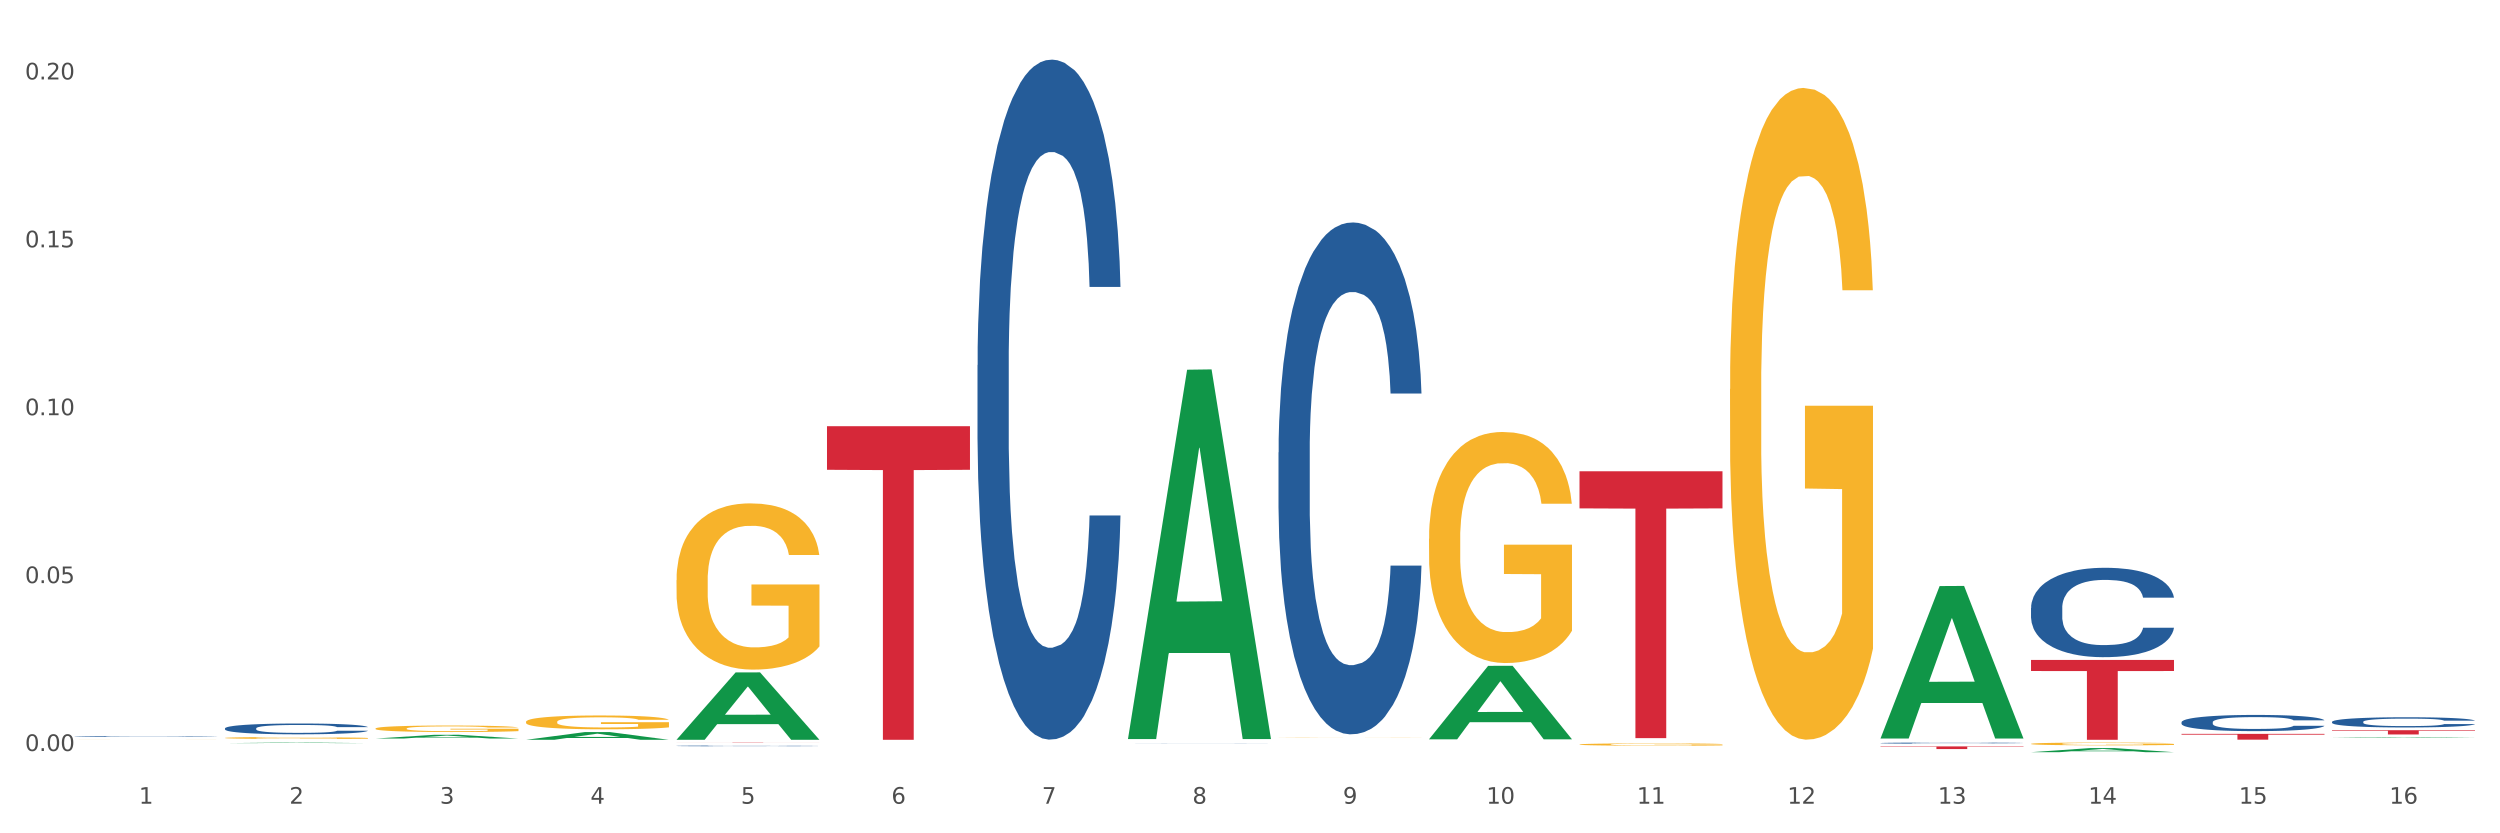 <?xml version="1.0" encoding="utf-8" standalone="no"?>
<!DOCTYPE svg PUBLIC "-//W3C//DTD SVG 1.1//EN"
  "http://www.w3.org/Graphics/SVG/1.1/DTD/svg11.dtd">
<svg xmlns:xlink="http://www.w3.org/1999/xlink" width="1080pt" height="360pt" viewBox="0 0 1080 360" xmlns="http://www.w3.org/2000/svg" version="1.1">
 <rect x="0" y="0" width="1080" height="360" fill="#333333" stroke="none"/>
 <defs>
  <style type="text/css">*{stroke-linejoin: round; stroke-linecap: butt}</style>
 </defs>
 <g id="figure_1">
  <g id="patch_1">
   <path d="M 0 360 
L 1080 360 
L 1080 0 
L 0 0 
z
" style="fill: #ffffff; stroke: #ffffff; stroke-linejoin: miter"/>
  </g>
  <g id="axes_1">
   <g id="matplotlib.axis_1">
    <g id="xtick_1">
     <g id="text_1">
      <!-- 1 -->
      <g style="fill: #4d4d4d" transform="translate(60.004 347.204) scale(0.096 -0.096)">
       <defs>
        <path id="DejaVuSans-31" d="M 794 531 
L 1825 531 
L 1825 4091 
L 703 3866 
L 703 4441 
L 1819 4666 
L 2450 4666 
L 2450 531 
L 3481 531 
L 3481 0 
L 794 0 
L 794 531 
z
" transform="scale(0.016)"/>
       </defs>
       <use xlink:href="#DejaVuSans-31"/>
      </g>
     </g>
    </g>
    <g id="xtick_2">
     <g id="text_2">
      <!-- 2 -->
      <g style="fill: #4d4d4d" transform="translate(125.021 347.204) scale(0.096 -0.096)">
       <defs>
        <path id="DejaVuSans-32" d="M 1228 531 
L 3431 531 
L 3431 0 
L 469 0 
L 469 531 
Q 828 903 1448 1529 
Q 2069 2156 2228 2338 
Q 2531 2678 2651 2914 
Q 2772 3150 2772 3378 
Q 2772 3750 2511 3984 
Q 2250 4219 1831 4219 
Q 1534 4219 1204 4116 
Q 875 4013 500 3803 
L 500 4441 
Q 881 4594 1212 4672 
Q 1544 4750 1819 4750 
Q 2544 4750 2975 4387 
Q 3406 4025 3406 3419 
Q 3406 3131 3298 2873 
Q 3191 2616 2906 2266 
Q 2828 2175 2409 1742 
Q 1991 1309 1228 531 
z
" transform="scale(0.016)"/>
       </defs>
       <use xlink:href="#DejaVuSans-32"/>
      </g>
     </g>
    </g>
    <g id="xtick_3">
     <g id="text_3">
      <!-- 3 -->
      <g style="fill: #4d4d4d" transform="translate(190.039 347.204) scale(0.096 -0.096)">
       <defs>
        <path id="DejaVuSans-33" d="M 2597 2516 
Q 3050 2419 3304 2112 
Q 3559 1806 3559 1356 
Q 3559 666 3084 287 
Q 2609 -91 1734 -91 
Q 1441 -91 1130 -33 
Q 819 25 488 141 
L 488 750 
Q 750 597 1062 519 
Q 1375 441 1716 441 
Q 2309 441 2620 675 
Q 2931 909 2931 1356 
Q 2931 1769 2642 2001 
Q 2353 2234 1838 2234 
L 1294 2234 
L 1294 2753 
L 1863 2753 
Q 2328 2753 2575 2939 
Q 2822 3125 2822 3475 
Q 2822 3834 2567 4026 
Q 2313 4219 1838 4219 
Q 1578 4219 1281 4162 
Q 984 4106 628 3988 
L 628 4550 
Q 988 4650 1302 4700 
Q 1616 4750 1894 4750 
Q 2613 4750 3031 4423 
Q 3450 4097 3450 3541 
Q 3450 3153 3228 2886 
Q 3006 2619 2597 2516 
z
" transform="scale(0.016)"/>
       </defs>
       <use xlink:href="#DejaVuSans-33"/>
      </g>
     </g>
    </g>
    <g id="xtick_4">
     <g id="text_4">
      <!-- 4 -->
      <g style="fill: #4d4d4d" transform="translate(255.056 347.204) scale(0.096 -0.096)">
       <defs>
        <path id="DejaVuSans-34" d="M 2419 4116 
L 825 1625 
L 2419 1625 
L 2419 4116 
z
M 2253 4666 
L 3047 4666 
L 3047 1625 
L 3713 1625 
L 3713 1100 
L 3047 1100 
L 3047 0 
L 2419 0 
L 2419 1100 
L 313 1100 
L 313 1709 
L 2253 4666 
z
" transform="scale(0.016)"/>
       </defs>
       <use xlink:href="#DejaVuSans-34"/>
      </g>
     </g>
    </g>
    <g id="xtick_5">
     <g id="text_5">
      <!-- 5 -->
      <g style="fill: #4d4d4d" transform="translate(320.073 347.204) scale(0.096 -0.096)">
       <defs>
        <path id="DejaVuSans-35" d="M 691 4666 
L 3169 4666 
L 3169 4134 
L 1269 4134 
L 1269 2991 
Q 1406 3038 1543 3061 
Q 1681 3084 1819 3084 
Q 2600 3084 3056 2656 
Q 3513 2228 3513 1497 
Q 3513 744 3044 326 
Q 2575 -91 1722 -91 
Q 1428 -91 1123 -41 
Q 819 9 494 109 
L 494 744 
Q 775 591 1075 516 
Q 1375 441 1709 441 
Q 2250 441 2565 725 
Q 2881 1009 2881 1497 
Q 2881 1984 2565 2268 
Q 2250 2553 1709 2553 
Q 1456 2553 1204 2497 
Q 953 2441 691 2322 
L 691 4666 
z
" transform="scale(0.016)"/>
       </defs>
       <use xlink:href="#DejaVuSans-35"/>
      </g>
     </g>
    </g>
    <g id="xtick_6">
     <g id="text_6">
      <!-- 6 -->
      <g style="fill: #4d4d4d" transform="translate(385.09 347.204) scale(0.096 -0.096)">
       <defs>
        <path id="DejaVuSans-36" d="M 2113 2584 
Q 1688 2584 1439 2293 
Q 1191 2003 1191 1497 
Q 1191 994 1439 701 
Q 1688 409 2113 409 
Q 2538 409 2786 701 
Q 3034 994 3034 1497 
Q 3034 2003 2786 2293 
Q 2538 2584 2113 2584 
z
M 3366 4563 
L 3366 3988 
Q 3128 4100 2886 4159 
Q 2644 4219 2406 4219 
Q 1781 4219 1451 3797 
Q 1122 3375 1075 2522 
Q 1259 2794 1537 2939 
Q 1816 3084 2150 3084 
Q 2853 3084 3261 2657 
Q 3669 2231 3669 1497 
Q 3669 778 3244 343 
Q 2819 -91 2113 -91 
Q 1303 -91 875 529 
Q 447 1150 447 2328 
Q 447 3434 972 4092 
Q 1497 4750 2381 4750 
Q 2619 4750 2861 4703 
Q 3103 4656 3366 4563 
z
" transform="scale(0.016)"/>
       </defs>
       <use xlink:href="#DejaVuSans-36"/>
      </g>
     </g>
    </g>
    <g id="xtick_7">
     <g id="text_7">
      <!-- 7 -->
      <g style="fill: #4d4d4d" transform="translate(450.108 347.204) scale(0.096 -0.096)">
       <defs>
        <path id="DejaVuSans-37" d="M 525 4666 
L 3525 4666 
L 3525 4397 
L 1831 0 
L 1172 0 
L 2766 4134 
L 525 4134 
L 525 4666 
z
" transform="scale(0.016)"/>
       </defs>
       <use xlink:href="#DejaVuSans-37"/>
      </g>
     </g>
    </g>
    <g id="xtick_8">
     <g id="text_8">
      <!-- 8 -->
      <g style="fill: #4d4d4d" transform="translate(515.125 347.204) scale(0.096 -0.096)">
       <defs>
        <path id="DejaVuSans-38" d="M 2034 2216 
Q 1584 2216 1326 1975 
Q 1069 1734 1069 1313 
Q 1069 891 1326 650 
Q 1584 409 2034 409 
Q 2484 409 2743 651 
Q 3003 894 3003 1313 
Q 3003 1734 2745 1975 
Q 2488 2216 2034 2216 
z
M 1403 2484 
Q 997 2584 770 2862 
Q 544 3141 544 3541 
Q 544 4100 942 4425 
Q 1341 4750 2034 4750 
Q 2731 4750 3128 4425 
Q 3525 4100 3525 3541 
Q 3525 3141 3298 2862 
Q 3072 2584 2669 2484 
Q 3125 2378 3379 2068 
Q 3634 1759 3634 1313 
Q 3634 634 3220 271 
Q 2806 -91 2034 -91 
Q 1263 -91 848 271 
Q 434 634 434 1313 
Q 434 1759 690 2068 
Q 947 2378 1403 2484 
z
M 1172 3481 
Q 1172 3119 1398 2916 
Q 1625 2713 2034 2713 
Q 2441 2713 2670 2916 
Q 2900 3119 2900 3481 
Q 2900 3844 2670 4047 
Q 2441 4250 2034 4250 
Q 1625 4250 1398 4047 
Q 1172 3844 1172 3481 
z
" transform="scale(0.016)"/>
       </defs>
       <use xlink:href="#DejaVuSans-38"/>
      </g>
     </g>
    </g>
    <g id="xtick_9">
     <g id="text_9">
      <!-- 9 -->
      <g style="fill: #4d4d4d" transform="translate(580.142 347.204) scale(0.096 -0.096)">
       <defs>
        <path id="DejaVuSans-39" d="M 703 97 
L 703 672 
Q 941 559 1184 500 
Q 1428 441 1663 441 
Q 2288 441 2617 861 
Q 2947 1281 2994 2138 
Q 2813 1869 2534 1725 
Q 2256 1581 1919 1581 
Q 1219 1581 811 2004 
Q 403 2428 403 3163 
Q 403 3881 828 4315 
Q 1253 4750 1959 4750 
Q 2769 4750 3195 4129 
Q 3622 3509 3622 2328 
Q 3622 1225 3098 567 
Q 2575 -91 1691 -91 
Q 1453 -91 1209 -44 
Q 966 3 703 97 
z
M 1959 2075 
Q 2384 2075 2632 2365 
Q 2881 2656 2881 3163 
Q 2881 3666 2632 3958 
Q 2384 4250 1959 4250 
Q 1534 4250 1286 3958 
Q 1038 3666 1038 3163 
Q 1038 2656 1286 2365 
Q 1534 2075 1959 2075 
z
" transform="scale(0.016)"/>
       </defs>
       <use xlink:href="#DejaVuSans-39"/>
      </g>
     </g>
    </g>
    <g id="xtick_10">
     <g id="text_10">
      <!-- 10 -->
      <g style="fill: #4d4d4d" transform="translate(642.105 347.204) scale(0.096 -0.096)">
       <defs>
        <path id="DejaVuSans-30" d="M 2034 4250 
Q 1547 4250 1301 3770 
Q 1056 3291 1056 2328 
Q 1056 1369 1301 889 
Q 1547 409 2034 409 
Q 2525 409 2770 889 
Q 3016 1369 3016 2328 
Q 3016 3291 2770 3770 
Q 2525 4250 2034 4250 
z
M 2034 4750 
Q 2819 4750 3233 4129 
Q 3647 3509 3647 2328 
Q 3647 1150 3233 529 
Q 2819 -91 2034 -91 
Q 1250 -91 836 529 
Q 422 1150 422 2328 
Q 422 3509 836 4129 
Q 1250 4750 2034 4750 
z
" transform="scale(0.016)"/>
       </defs>
       <use xlink:href="#DejaVuSans-31"/>
       <use xlink:href="#DejaVuSans-30" transform="translate(63.623 0)"/>
      </g>
     </g>
    </g>
    <g id="xtick_11">
     <g id="text_11">
      <!-- 11 -->
      <g style="fill: #4d4d4d" transform="translate(707.123 347.204) scale(0.096 -0.096)">
       <use xlink:href="#DejaVuSans-31"/>
       <use xlink:href="#DejaVuSans-31" transform="translate(63.623 0)"/>
      </g>
     </g>
    </g>
    <g id="xtick_12">
     <g id="text_12">
      <!-- 12 -->
      <g style="fill: #4d4d4d" transform="translate(772.14 347.204) scale(0.096 -0.096)">
       <use xlink:href="#DejaVuSans-31"/>
       <use xlink:href="#DejaVuSans-32" transform="translate(63.623 0)"/>
      </g>
     </g>
    </g>
    <g id="xtick_13">
     <g id="text_13">
      <!-- 13 -->
      <g style="fill: #4d4d4d" transform="translate(837.157 347.204) scale(0.096 -0.096)">
       <use xlink:href="#DejaVuSans-31"/>
       <use xlink:href="#DejaVuSans-33" transform="translate(63.623 0)"/>
      </g>
     </g>
    </g>
    <g id="xtick_14">
     <g id="text_14">
      <!-- 14 -->
      <g style="fill: #4d4d4d" transform="translate(902.174 347.204) scale(0.096 -0.096)">
       <use xlink:href="#DejaVuSans-31"/>
       <use xlink:href="#DejaVuSans-34" transform="translate(63.623 0)"/>
      </g>
     </g>
    </g>
    <g id="xtick_15">
     <g id="text_15">
      <!-- 15 -->
      <g style="fill: #4d4d4d" transform="translate(967.192 347.204) scale(0.096 -0.096)">
       <use xlink:href="#DejaVuSans-31"/>
       <use xlink:href="#DejaVuSans-35" transform="translate(63.623 0)"/>
      </g>
     </g>
    </g>
    <g id="xtick_16">
     <g id="text_16">
      <!-- 16 -->
      <g style="fill: #4d4d4d" transform="translate(1032.209 347.204) scale(0.096 -0.096)">
       <use xlink:href="#DejaVuSans-31"/>
       <use xlink:href="#DejaVuSans-36" transform="translate(63.623 0)"/>
      </g>
     </g>
    </g>
    <g id="xtick_17"/>
    <g id="xtick_18"/>
    <g id="xtick_19"/>
    <g id="xtick_20"/>
    <g id="xtick_21"/>
    <g id="xtick_22"/>
    <g id="xtick_23"/>
    <g id="xtick_24"/>
    <g id="xtick_25"/>
    <g id="xtick_26"/>
    <g id="xtick_27"/>
    <g id="xtick_28"/>
    <g id="xtick_29"/>
    <g id="xtick_30"/>
    <g id="xtick_31"/>
   </g>
   <g id="matplotlib.axis_2">
    <g id="ytick_1">
     <g id="text_17">
      <!-- 0.00 -->
      <g style="fill: #4d4d4d" transform="translate(10.8 324.433) scale(0.096 -0.096)">
       <defs>
        <path id="DejaVuSans-2e" d="M 684 794 
L 1344 794 
L 1344 0 
L 684 0 
L 684 794 
z
" transform="scale(0.016)"/>
       </defs>
       <use xlink:href="#DejaVuSans-30"/>
       <use xlink:href="#DejaVuSans-2e" transform="translate(63.623 0)"/>
       <use xlink:href="#DejaVuSans-30" transform="translate(95.41 0)"/>
       <use xlink:href="#DejaVuSans-30" transform="translate(159.033 0)"/>
      </g>
     </g>
    </g>
    <g id="ytick_2">
     <g id="text_18">
      <!-- 0.05 -->
      <g style="fill: #4d4d4d" transform="translate(10.8 251.905) scale(0.096 -0.096)">
       <use xlink:href="#DejaVuSans-30"/>
       <use xlink:href="#DejaVuSans-2e" transform="translate(63.623 0)"/>
       <use xlink:href="#DejaVuSans-30" transform="translate(95.41 0)"/>
       <use xlink:href="#DejaVuSans-35" transform="translate(159.033 0)"/>
      </g>
     </g>
    </g>
    <g id="ytick_3">
     <g id="text_19">
      <!-- 0.10 -->
      <g style="fill: #4d4d4d" transform="translate(10.8 179.378) scale(0.096 -0.096)">
       <use xlink:href="#DejaVuSans-30"/>
       <use xlink:href="#DejaVuSans-2e" transform="translate(63.623 0)"/>
       <use xlink:href="#DejaVuSans-31" transform="translate(95.41 0)"/>
       <use xlink:href="#DejaVuSans-30" transform="translate(159.033 0)"/>
      </g>
     </g>
    </g>
    <g id="ytick_4">
     <g id="text_20">
      <!-- 0.15 -->
      <g style="fill: #4d4d4d" transform="translate(10.8 106.85) scale(0.096 -0.096)">
       <use xlink:href="#DejaVuSans-30"/>
       <use xlink:href="#DejaVuSans-2e" transform="translate(63.623 0)"/>
       <use xlink:href="#DejaVuSans-31" transform="translate(95.41 0)"/>
       <use xlink:href="#DejaVuSans-35" transform="translate(159.033 0)"/>
      </g>
     </g>
    </g>
    <g id="ytick_5">
     <g id="text_21">
      <!-- 0.20 -->
      <g style="fill: #4d4d4d" transform="translate(10.8 34.322) scale(0.096 -0.096)">
       <use xlink:href="#DejaVuSans-30"/>
       <use xlink:href="#DejaVuSans-2e" transform="translate(63.623 0)"/>
       <use xlink:href="#DejaVuSans-32" transform="translate(95.41 0)"/>
       <use xlink:href="#DejaVuSans-30" transform="translate(159.033 0)"/>
      </g>
     </g>
    </g>
    <g id="ytick_6"/>
    <g id="ytick_7"/>
    <g id="ytick_8"/>
    <g id="ytick_9"/>
   </g>
   <g id="PolyCollection_1">
    <path d="M 97.192 321.042 
L 97.256 321.042 
L 122.727 320.786 
L 133.297 320.786 
L 158.959 321.042 
L 146.733 321.042 
L 141.193 320.983 
L 114.894 320.983 
L 114.703 320.983 
L 109.354 321.042 
L 97.192 321.042 
L 97.192 321.042 
L 118.206 320.947 
L 137.882 320.947 
L 128.139 320.84 
L 128.012 320.84 
L 127.884 320.841 
L 118.142 320.947 
L 118.206 320.947 
L 97.192 321.042 
z
" clip-path="url(#p28ba253775)" style="fill: #109648"/>
    <path d="M 162.209 319.049 
L 162.273 319.047 
L 187.744 317.421 
L 198.314 317.419 
L 223.976 319.052 
L 211.75 319.052 
L 206.21 318.672 
L 179.912 318.672 
L 179.721 318.678 
L 174.372 319.052 
L 162.209 319.052 
L 162.209 319.049 
L 183.223 318.445 
L 202.899 318.443 
L 193.156 317.767 
L 193.029 317.764 
L 192.902 317.769 
L 183.159 318.443 
L 183.223 318.445 
L 162.209 319.049 
z
" clip-path="url(#p28ba253775)" style="fill: #109648"/>
    <path d="M 942.416 317.028 
L 1004.183 317.028 
L 1004.183 317.375 
L 979.886 317.377 
L 979.886 319.525 
L 966.567 319.525 
L 966.567 317.377 
L 942.416 317.375 
L 942.416 317.03 
L 942.416 317.028 
z
" clip-path="url(#p28ba253775)" style="fill: #d62839"/>
    <path d="M 1007.434 315.446 
L 1069.2 315.446 
L 1069.2 315.701 
L 1044.903 315.703 
L 1044.903 317.284 
L 1031.584 317.284 
L 1031.584 315.703 
L 1007.434 315.701 
L 1007.434 315.447 
L 1007.434 315.446 
z
" clip-path="url(#p28ba253775)" style="fill: #d62839"/>
    <path d="M 812.382 322.458 
L 874.148 322.458 
L 874.148 322.615 
L 849.852 322.616 
L 849.852 323.585 
L 836.532 323.585 
L 836.532 322.616 
L 812.382 322.615 
L 812.382 322.459 
L 812.382 322.458 
z
" clip-path="url(#p28ba253775)" style="fill: #d62839"/>
    <path d="M 877.399 285.083 
L 939.166 285.083 
L 939.166 289.881 
L 914.869 289.913 
L 914.869 319.606 
L 901.549 319.606 
L 901.549 289.913 
L 877.399 289.881 
L 877.399 285.116 
L 877.399 285.083 
z
" clip-path="url(#p28ba253775)" style="fill: #d62839"/>
    <path d="M 292.244 320.786 
L 354.01 320.786 
L 354.01 320.802 
L 329.714 320.802 
L 329.714 320.9 
L 316.394 320.9 
L 316.394 320.802 
L 292.244 320.802 
L 292.244 320.786 
L 292.244 320.786 
z
" clip-path="url(#p28ba253775)" style="fill: #d62839"/>
    <path d="M 357.261 184.123 
L 419.028 184.123 
L 419.028 202.951 
L 394.731 203.078 
L 394.731 319.606 
L 381.412 319.606 
L 381.412 203.078 
L 357.261 202.951 
L 357.261 184.25 
L 357.261 184.123 
z
" clip-path="url(#p28ba253775)" style="fill: #d62839"/>
    <path d="M 1007.434 311.834 
L 1007.507 311.83 
L 1007.507 311.717 
L 1007.726 311.564 
L 1008.529 311.281 
L 1009.551 311.068 
L 1011.303 310.818 
L 1012.252 310.713 
L 1013.493 310.596 
L 1016.049 310.406 
L 1018.969 310.245 
L 1021.013 310.156 
L 1022.547 310.1 
L 1025.978 309.999 
L 1027.949 309.955 
L 1029.994 309.918 
L 1031.746 309.894 
L 1034.666 309.866 
L 1037.003 309.854 
L 1039.704 309.85 
L 1041.967 309.854 
L 1044.961 309.87 
L 1049.341 309.918 
L 1051.021 309.947 
L 1053.284 309.995 
L 1055.62 310.06 
L 1057.518 310.124 
L 1059.709 310.217 
L 1061.972 310.338 
L 1064.162 310.491 
L 1065.696 310.632 
L 1066.937 310.781 
L 1068.032 310.963 
L 1068.835 311.16 
L 1069.2 311.326 
L 1055.839 311.326 
L 1055.474 311.177 
L 1054.744 311.015 
L 1054.014 310.906 
L 1053.211 310.818 
L 1051.97 310.717 
L 1050.875 310.652 
L 1049.049 310.576 
L 1047.37 310.527 
L 1045.983 310.499 
L 1044.304 310.475 
L 1040.726 310.451 
L 1038.171 310.451 
L 1036.565 310.459 
L 1034.593 310.479 
L 1032.914 310.507 
L 1030.943 310.556 
L 1029.41 310.608 
L 1027.876 310.677 
L 1027 310.725 
L 1025.686 310.814 
L 1024.81 310.886 
L 1023.642 311.011 
L 1022.985 311.1 
L 1021.817 311.33 
L 1021.306 311.499 
L 1021.086 311.616 
L 1020.94 311.745 
L 1020.94 312.374 
L 1021.379 312.656 
L 1021.744 312.777 
L 1022.328 312.915 
L 1023.423 313.092 
L 1025.029 313.265 
L 1026.708 313.39 
L 1028.095 313.467 
L 1029.41 313.523 
L 1030.724 313.568 
L 1032.33 313.608 
L 1033.644 313.632 
L 1035.615 313.657 
L 1037.952 313.669 
L 1039.777 313.669 
L 1043.501 313.648 
L 1045.18 313.628 
L 1046.786 313.6 
L 1048.538 313.556 
L 1049.925 313.507 
L 1050.728 313.471 
L 1052.043 313.394 
L 1053.065 313.314 
L 1053.941 313.221 
L 1054.525 313.14 
L 1055.182 313.019 
L 1055.693 312.882 
L 1055.839 312.81 
L 1069.2 312.81 
L 1068.908 312.955 
L 1068.397 313.096 
L 1067.375 313.286 
L 1066.572 313.394 
L 1065.33 313.528 
L 1064.016 313.64 
L 1062.191 313.765 
L 1060.512 313.858 
L 1058.76 313.939 
L 1056.861 314.011 
L 1053.43 314.112 
L 1052.189 314.14 
L 1049.56 314.189 
L 1047.516 314.217 
L 1044.523 314.245 
L 1041.456 314.261 
L 1038.244 314.265 
L 1035.396 314.257 
L 1032.257 314.233 
L 1030.286 314.209 
L 1028.095 314.173 
L 1025.54 314.116 
L 1023.131 314.048 
L 1020.867 313.967 
L 1018.75 313.874 
L 1016.779 313.769 
L 1014.224 313.596 
L 1012.325 313.427 
L 1010.938 313.269 
L 1009.989 313.136 
L 1009.04 312.967 
L 1008.529 312.85 
L 1007.726 312.568 
L 1007.434 312.306 
L 1007.434 311.834 
z
" clip-path="url(#p28ba253775)" style="fill: #255c99"/>
    <path d="M 942.416 311.992 
L 942.489 311.986 
L 942.489 311.807 
L 942.708 311.564 
L 943.512 311.116 
L 944.534 310.777 
L 946.286 310.381 
L 947.235 310.215 
L 948.476 310.029 
L 951.032 309.729 
L 953.952 309.473 
L 955.996 309.332 
L 957.529 309.243 
L 960.961 309.083 
L 962.932 309.013 
L 964.976 308.955 
L 966.729 308.917 
L 969.649 308.872 
L 971.985 308.853 
L 974.687 308.846 
L 976.95 308.853 
L 979.943 308.878 
L 984.324 308.955 
L 986.003 309 
L 988.267 309.077 
L 990.603 309.179 
L 992.501 309.281 
L 994.691 309.428 
L 996.955 309.62 
L 999.145 309.863 
L 1000.678 310.087 
L 1001.919 310.323 
L 1003.015 310.611 
L 1003.818 310.924 
L 1004.183 311.186 
L 990.822 311.186 
L 990.457 310.95 
L 989.727 310.694 
L 988.997 310.521 
L 988.194 310.381 
L 986.952 310.221 
L 985.857 310.119 
L 984.032 309.997 
L 982.353 309.92 
L 980.966 309.876 
L 979.286 309.837 
L 975.709 309.799 
L 973.154 309.799 
L 971.547 309.812 
L 969.576 309.844 
L 967.897 309.889 
L 965.926 309.965 
L 964.392 310.048 
L 962.859 310.157 
L 961.983 310.234 
L 960.669 310.374 
L 959.793 310.49 
L 958.625 310.688 
L 957.967 310.828 
L 956.799 311.193 
L 956.288 311.461 
L 956.069 311.647 
L 955.923 311.851 
L 955.923 312.849 
L 956.361 313.296 
L 956.726 313.488 
L 957.31 313.706 
L 958.406 313.987 
L 960.012 314.262 
L 961.691 314.46 
L 963.078 314.581 
L 964.392 314.671 
L 965.707 314.741 
L 967.313 314.805 
L 968.627 314.844 
L 970.598 314.882 
L 972.935 314.901 
L 974.76 314.901 
L 978.483 314.869 
L 980.163 314.837 
L 981.769 314.792 
L 983.521 314.722 
L 984.908 314.645 
L 985.711 314.588 
L 987.025 314.466 
L 988.048 314.339 
L 988.924 314.191 
L 989.508 314.064 
L 990.165 313.872 
L 990.676 313.654 
L 990.822 313.539 
L 1004.183 313.539 
L 1003.891 313.769 
L 1003.38 313.993 
L 1002.358 314.294 
L 1001.554 314.466 
L 1000.313 314.677 
L 998.999 314.856 
L 997.174 315.055 
L 995.495 315.202 
L 993.742 315.33 
L 991.844 315.445 
L 988.413 315.604 
L 987.171 315.649 
L 984.543 315.726 
L 982.499 315.771 
L 979.505 315.815 
L 976.439 315.841 
L 973.227 315.847 
L 970.379 315.835 
L 967.24 315.796 
L 965.268 315.758 
L 963.078 315.7 
L 960.523 315.611 
L 958.114 315.502 
L 955.85 315.374 
L 953.733 315.227 
L 951.762 315.061 
L 949.206 314.786 
L 947.308 314.518 
L 945.921 314.268 
L 944.972 314.057 
L 944.023 313.789 
L 943.512 313.603 
L 942.708 313.156 
L 942.416 312.74 
L 942.416 311.992 
z
" clip-path="url(#p28ba253775)" style="fill: #255c99"/>
    <path d="M 617.33 232.741 
L 617.403 232.65 
L 617.403 229.368 
L 617.549 226.542 
L 618.278 219.705 
L 619.372 214.053 
L 620.174 211.044 
L 620.976 208.583 
L 621.924 206.122 
L 623.091 203.569 
L 625.206 199.831 
L 626.519 197.917 
L 628.123 195.911 
L 631.04 192.994 
L 633.155 191.353 
L 635.342 189.986 
L 638.916 188.345 
L 641.249 187.615 
L 643.729 187.068 
L 646.718 186.704 
L 648.979 186.613 
L 653.938 186.886 
L 658.167 187.707 
L 660.209 188.345 
L 662.835 189.439 
L 664.22 190.168 
L 666.481 191.627 
L 668.814 193.541 
L 670.419 195.182 
L 672.825 198.282 
L 674.648 201.381 
L 676.325 205.21 
L 677.201 207.854 
L 677.857 210.315 
L 678.44 213.141 
L 679.024 217.608 
L 665.897 217.608 
L 665.387 214.417 
L 664.585 211.409 
L 663.418 208.492 
L 662.397 206.669 
L 660.647 204.389 
L 659.043 202.931 
L 657.365 201.837 
L 655.323 200.925 
L 653.719 200.469 
L 651.458 200.105 
L 647.01 200.196 
L 644.02 200.925 
L 641.978 201.837 
L 640.666 202.657 
L 639.499 203.569 
L 638.186 204.845 
L 636.655 206.76 
L 635.561 208.492 
L 634.467 210.68 
L 633.592 212.868 
L 632.79 215.42 
L 632.134 218.155 
L 631.623 220.981 
L 631.186 224.445 
L 630.821 230.189 
L 630.821 242.678 
L 630.967 245.504 
L 631.332 249.242 
L 631.769 252.068 
L 632.498 255.441 
L 633.155 257.72 
L 634.394 261.002 
L 635.78 263.737 
L 636.874 265.469 
L 637.968 266.928 
L 639.864 268.933 
L 641.978 270.574 
L 643.801 271.577 
L 646.281 272.489 
L 647.958 272.853 
L 649.417 273.036 
L 652.99 273.036 
L 655.542 272.762 
L 658.386 272.124 
L 660.574 271.304 
L 662.397 270.301 
L 664.439 268.66 
L 665.752 267.11 
L 665.752 248.057 
L 649.708 247.966 
L 649.708 235.294 
L 679.097 235.294 
L 679.097 272.489 
L 677.857 274.403 
L 676.471 276.135 
L 675.013 277.685 
L 672.825 279.599 
L 670.2 281.423 
L 667.866 282.699 
L 665.387 283.793 
L 662.47 284.796 
L 658.678 285.707 
L 656.344 286.072 
L 653.427 286.346 
L 650 286.437 
L 647.01 286.254 
L 644.093 285.799 
L 641.03 284.978 
L 638.041 283.793 
L 635.78 282.608 
L 633.519 281.149 
L 631.113 279.235 
L 629.217 277.412 
L 627.758 275.771 
L 626.154 273.674 
L 624.404 270.939 
L 623.091 268.478 
L 621.924 265.925 
L 620.685 262.643 
L 619.81 259.817 
L 618.934 256.262 
L 618.424 253.618 
L 617.841 249.515 
L 617.403 243.772 
L 617.33 232.741 
z
" clip-path="url(#p28ba253775)" style="fill: #f7b32b"/>
    <path d="M 682.347 321.609 
L 682.42 321.608 
L 682.42 321.575 
L 682.566 321.547 
L 683.295 321.478 
L 684.389 321.421 
L 685.191 321.391 
L 685.994 321.366 
L 686.942 321.341 
L 688.108 321.315 
L 690.223 321.278 
L 691.536 321.259 
L 693.14 321.238 
L 696.057 321.209 
L 698.172 321.192 
L 700.36 321.179 
L 703.933 321.162 
L 706.266 321.155 
L 708.746 321.149 
L 711.736 321.146 
L 713.996 321.145 
L 718.955 321.148 
L 723.185 321.156 
L 725.227 321.162 
L 727.852 321.173 
L 729.237 321.181 
L 731.498 321.195 
L 733.832 321.215 
L 735.436 321.231 
L 737.842 321.262 
L 739.665 321.293 
L 741.343 321.332 
L 742.218 321.359 
L 742.874 321.383 
L 743.457 321.412 
L 744.041 321.457 
L 730.915 321.457 
L 730.404 321.425 
L 729.602 321.394 
L 728.435 321.365 
L 727.414 321.347 
L 725.664 321.324 
L 724.06 321.309 
L 722.383 321.298 
L 720.341 321.289 
L 718.736 321.284 
L 716.476 321.281 
L 712.027 321.282 
L 709.037 321.289 
L 706.996 321.298 
L 705.683 321.306 
L 704.516 321.315 
L 703.204 321.328 
L 701.672 321.348 
L 700.578 321.365 
L 699.484 321.387 
L 698.609 321.409 
L 697.807 321.435 
L 697.151 321.462 
L 696.64 321.491 
L 696.203 321.526 
L 695.838 321.584 
L 695.838 321.709 
L 695.984 321.738 
L 696.349 321.775 
L 696.786 321.804 
L 697.516 321.838 
L 698.172 321.861 
L 699.412 321.894 
L 700.797 321.921 
L 701.891 321.939 
L 702.985 321.953 
L 704.881 321.974 
L 706.996 321.99 
L 708.819 322 
L 711.298 322.009 
L 712.975 322.013 
L 714.434 322.015 
L 718.007 322.015 
L 720.559 322.012 
L 723.403 322.006 
L 725.591 321.997 
L 727.414 321.987 
L 729.456 321.971 
L 730.769 321.955 
L 730.769 321.763 
L 714.726 321.763 
L 714.726 321.635 
L 744.114 321.635 
L 744.114 322.009 
L 742.874 322.029 
L 741.489 322.046 
L 740.03 322.062 
L 737.842 322.081 
L 735.217 322.099 
L 732.884 322.112 
L 730.404 322.123 
L 727.487 322.133 
L 723.695 322.143 
L 721.362 322.146 
L 718.445 322.149 
L 715.017 322.15 
L 712.027 322.148 
L 709.11 322.143 
L 706.048 322.135 
L 703.058 322.123 
L 700.797 322.111 
L 698.536 322.097 
L 696.13 322.077 
L 694.234 322.059 
L 692.776 322.042 
L 691.171 322.021 
L 689.421 321.994 
L 688.108 321.969 
L 686.942 321.943 
L 685.702 321.91 
L 684.827 321.882 
L 683.952 321.846 
L 683.441 321.819 
L 682.858 321.778 
L 682.42 321.72 
L 682.347 321.609 
z
" clip-path="url(#p28ba253775)" style="fill: #f7b32b"/>
    <path d="M 292.244 250.645 
L 292.317 250.579 
L 292.317 248.218 
L 292.463 246.184 
L 293.192 241.265 
L 294.286 237.198 
L 295.088 235.033 
L 295.89 233.262 
L 296.838 231.491 
L 298.005 229.654 
L 300.12 226.965 
L 301.432 225.587 
L 303.037 224.144 
L 305.954 222.045 
L 308.068 220.864 
L 310.256 219.88 
L 313.829 218.7 
L 316.163 218.175 
L 318.642 217.781 
L 321.632 217.519 
L 323.893 217.453 
L 328.852 217.65 
L 333.081 218.241 
L 335.123 218.7 
L 337.748 219.487 
L 339.134 220.012 
L 341.395 221.061 
L 343.728 222.439 
L 345.332 223.619 
L 347.739 225.85 
L 349.562 228.08 
L 351.239 230.835 
L 352.114 232.737 
L 352.771 234.508 
L 353.354 236.542 
L 353.937 239.756 
L 340.811 239.756 
L 340.301 237.46 
L 339.499 235.295 
L 338.332 233.196 
L 337.311 231.884 
L 335.561 230.245 
L 333.956 229.195 
L 332.279 228.408 
L 330.237 227.752 
L 328.633 227.424 
L 326.372 227.162 
L 321.924 227.227 
L 318.934 227.752 
L 316.892 228.408 
L 315.58 228.998 
L 314.413 229.654 
L 313.1 230.573 
L 311.569 231.95 
L 310.475 233.196 
L 309.381 234.771 
L 308.506 236.345 
L 307.704 238.182 
L 307.047 240.149 
L 306.537 242.183 
L 306.099 244.675 
L 305.735 248.808 
L 305.735 257.795 
L 305.881 259.828 
L 306.245 262.517 
L 306.683 264.551 
L 307.412 266.978 
L 308.068 268.618 
L 309.308 270.979 
L 310.694 272.947 
L 311.788 274.193 
L 312.881 275.243 
L 314.777 276.686 
L 316.892 277.867 
L 318.715 278.588 
L 321.195 279.244 
L 322.872 279.507 
L 324.33 279.638 
L 327.904 279.638 
L 330.456 279.441 
L 333.3 278.982 
L 335.488 278.391 
L 337.311 277.67 
L 339.353 276.489 
L 340.665 275.374 
L 340.665 261.665 
L 324.622 261.599 
L 324.622 252.481 
L 354.01 252.481 
L 354.01 279.244 
L 352.771 280.622 
L 351.385 281.868 
L 349.927 282.983 
L 347.739 284.361 
L 345.114 285.673 
L 342.78 286.591 
L 340.301 287.378 
L 337.384 288.1 
L 333.592 288.756 
L 331.258 289.018 
L 328.341 289.215 
L 324.914 289.28 
L 321.924 289.149 
L 319.007 288.821 
L 315.944 288.231 
L 312.954 287.378 
L 310.694 286.525 
L 308.433 285.476 
L 306.027 284.098 
L 304.131 282.786 
L 302.672 281.606 
L 301.068 280.097 
L 299.318 278.129 
L 298.005 276.358 
L 296.838 274.521 
L 295.598 272.16 
L 294.723 270.126 
L 293.848 267.568 
L 293.338 265.666 
L 292.754 262.714 
L 292.317 258.582 
L 292.244 250.645 
z
" clip-path="url(#p28ba253775)" style="fill: #f7b32b"/>
    <path d="M 552.313 318.458 
L 552.386 318.458 
L 552.386 318.455 
L 552.532 318.452 
L 553.261 318.446 
L 554.355 318.44 
L 555.157 318.437 
L 555.959 318.435 
L 556.907 318.433 
L 558.074 318.43 
L 560.189 318.427 
L 561.501 318.425 
L 563.106 318.423 
L 566.023 318.42 
L 568.137 318.419 
L 570.325 318.417 
L 573.898 318.416 
L 576.232 318.415 
L 578.711 318.415 
L 581.701 318.414 
L 583.962 318.414 
L 588.921 318.414 
L 593.15 318.415 
L 595.192 318.416 
L 597.817 318.417 
L 599.203 318.418 
L 601.464 318.419 
L 603.797 318.421 
L 605.401 318.422 
L 607.808 318.425 
L 609.631 318.428 
L 611.308 318.432 
L 612.183 318.434 
L 612.84 318.437 
L 613.423 318.439 
L 614.006 318.444 
L 600.88 318.444 
L 600.37 318.441 
L 599.567 318.438 
L 598.401 318.435 
L 597.38 318.433 
L 595.63 318.431 
L 594.025 318.43 
L 592.348 318.429 
L 590.306 318.428 
L 588.702 318.427 
L 586.441 318.427 
L 581.993 318.427 
L 579.003 318.428 
L 576.961 318.429 
L 575.649 318.429 
L 574.482 318.43 
L 573.169 318.431 
L 571.638 318.433 
L 570.544 318.435 
L 569.45 318.437 
L 568.575 318.439 
L 567.773 318.441 
L 567.116 318.444 
L 566.606 318.447 
L 566.168 318.45 
L 565.804 318.455 
L 565.804 318.467 
L 565.95 318.47 
L 566.314 318.473 
L 566.752 318.476 
L 567.481 318.479 
L 568.137 318.481 
L 569.377 318.485 
L 570.763 318.487 
L 571.856 318.489 
L 572.95 318.49 
L 574.846 318.492 
L 576.961 318.494 
L 578.784 318.495 
L 581.264 318.495 
L 582.941 318.496 
L 584.399 318.496 
L 587.973 318.496 
L 590.525 318.496 
L 593.369 318.495 
L 595.557 318.494 
L 597.38 318.493 
L 599.422 318.492 
L 600.734 318.49 
L 600.734 318.472 
L 584.691 318.472 
L 584.691 318.46 
L 614.079 318.46 
L 614.079 318.495 
L 612.84 318.497 
L 611.454 318.499 
L 609.996 318.5 
L 607.808 318.502 
L 605.183 318.504 
L 602.849 318.505 
L 600.37 318.506 
L 597.453 318.507 
L 593.661 318.508 
L 591.327 318.508 
L 588.41 318.509 
L 584.983 318.509 
L 581.993 318.508 
L 579.076 318.508 
L 576.013 318.507 
L 573.023 318.506 
L 570.763 318.505 
L 568.502 318.504 
L 566.096 318.502 
L 564.199 318.5 
L 562.741 318.499 
L 561.137 318.497 
L 559.387 318.494 
L 558.074 318.492 
L 556.907 318.489 
L 555.667 318.486 
L 554.792 318.483 
L 553.917 318.48 
L 553.407 318.478 
L 552.823 318.474 
L 552.386 318.468 
L 552.313 318.458 
z
" clip-path="url(#p28ba253775)" style="fill: #f7b32b"/>
    <path d="M 877.399 321.34 
L 877.472 321.339 
L 877.472 321.3 
L 877.618 321.266 
L 878.347 321.184 
L 879.441 321.116 
L 880.243 321.079 
L 881.045 321.05 
L 881.993 321.02 
L 883.16 320.99 
L 885.275 320.945 
L 886.588 320.922 
L 888.192 320.898 
L 891.109 320.862 
L 893.224 320.843 
L 895.411 320.826 
L 898.985 320.807 
L 901.318 320.798 
L 903.798 320.791 
L 906.787 320.787 
L 909.048 320.786 
L 914.007 320.789 
L 918.236 320.799 
L 920.278 320.807 
L 922.904 320.82 
L 924.289 320.828 
L 926.55 320.846 
L 928.883 320.869 
L 930.488 320.889 
L 932.894 320.926 
L 934.717 320.963 
L 936.394 321.009 
L 937.27 321.041 
L 937.926 321.071 
L 938.509 321.105 
L 939.093 321.158 
L 925.966 321.158 
L 925.456 321.12 
L 924.654 321.084 
L 923.487 321.049 
L 922.466 321.027 
L 920.716 320.999 
L 919.111 320.982 
L 917.434 320.969 
L 915.392 320.958 
L 913.788 320.952 
L 911.527 320.948 
L 907.079 320.949 
L 904.089 320.958 
L 902.047 320.969 
L 900.735 320.979 
L 899.568 320.99 
L 898.255 321.005 
L 896.724 321.028 
L 895.63 321.049 
L 894.536 321.075 
L 893.661 321.101 
L 892.859 321.132 
L 892.203 321.165 
L 891.692 321.199 
L 891.255 321.241 
L 890.89 321.31 
L 890.89 321.46 
L 891.036 321.494 
L 891.4 321.539 
L 891.838 321.573 
L 892.567 321.613 
L 893.224 321.641 
L 894.463 321.68 
L 895.849 321.713 
L 896.943 321.734 
L 898.037 321.751 
L 899.933 321.776 
L 902.047 321.795 
L 903.87 321.807 
L 906.35 321.818 
L 908.027 321.823 
L 909.486 321.825 
L 913.059 321.825 
L 915.611 321.822 
L 918.455 321.814 
L 920.643 321.804 
L 922.466 321.792 
L 924.508 321.772 
L 925.82 321.754 
L 925.82 321.524 
L 909.777 321.523 
L 909.777 321.371 
L 939.166 321.371 
L 939.166 321.818 
L 937.926 321.841 
L 936.54 321.862 
L 935.082 321.881 
L 932.894 321.904 
L 930.269 321.926 
L 927.935 321.941 
L 925.456 321.954 
L 922.539 321.966 
L 918.747 321.977 
L 916.413 321.982 
L 913.496 321.985 
L 910.069 321.986 
L 907.079 321.984 
L 904.162 321.978 
L 901.099 321.968 
L 898.109 321.954 
L 895.849 321.94 
L 893.588 321.922 
L 891.182 321.899 
L 889.286 321.877 
L 887.827 321.858 
L 886.223 321.833 
L 884.473 321.8 
L 883.16 321.77 
L 881.993 321.739 
L 880.754 321.7 
L 879.879 321.666 
L 879.003 321.623 
L 878.493 321.591 
L 877.91 321.542 
L 877.472 321.473 
L 877.399 321.34 
z
" clip-path="url(#p28ba253775)" style="fill: #f7b32b"/>
    <path d="M 747.365 168.091 
L 747.438 167.834 
L 747.438 158.577 
L 747.583 150.606 
L 748.313 131.32 
L 749.407 115.378 
L 750.209 106.892 
L 751.011 99.949 
L 751.959 93.007 
L 753.126 85.807 
L 755.24 75.264 
L 756.553 69.864 
L 758.157 64.207 
L 761.074 55.979 
L 763.189 51.35 
L 765.377 47.493 
L 768.95 42.865 
L 771.284 40.807 
L 773.763 39.265 
L 776.753 38.236 
L 779.014 37.979 
L 783.972 38.75 
L 788.202 41.065 
L 790.244 42.865 
L 792.869 45.95 
L 794.255 48.007 
L 796.515 52.122 
L 798.849 57.521 
L 800.453 62.15 
L 802.86 70.893 
L 804.683 79.635 
L 806.36 90.435 
L 807.235 97.892 
L 807.891 104.835 
L 808.475 112.806 
L 809.058 125.406 
L 795.932 125.406 
L 795.421 116.406 
L 794.619 107.921 
L 793.452 99.692 
L 792.432 94.549 
L 790.681 88.121 
L 789.077 84.007 
L 787.4 80.921 
L 785.358 78.35 
L 783.754 77.064 
L 781.493 76.035 
L 777.045 76.293 
L 774.055 78.35 
L 772.013 80.921 
L 770.7 83.235 
L 769.533 85.807 
L 768.221 89.407 
L 766.689 94.807 
L 765.596 99.692 
L 764.502 105.863 
L 763.627 112.035 
L 762.824 119.235 
L 762.168 126.949 
L 761.658 134.92 
L 761.22 144.691 
L 760.856 160.891 
L 760.856 196.119 
L 761.001 204.09 
L 761.366 214.633 
L 761.804 222.604 
L 762.533 232.118 
L 763.189 238.547 
L 764.429 247.804 
L 765.814 255.518 
L 766.908 260.404 
L 768.002 264.518 
L 769.898 270.175 
L 772.013 274.803 
L 773.836 277.632 
L 776.315 280.203 
L 777.993 281.232 
L 779.451 281.746 
L 783.024 281.746 
L 785.577 280.975 
L 788.421 279.175 
L 790.608 276.861 
L 792.432 274.032 
L 794.473 269.404 
L 795.786 265.032 
L 795.786 211.29 
L 779.743 211.033 
L 779.743 175.291 
L 809.131 175.291 
L 809.131 280.203 
L 807.891 285.603 
L 806.506 290.489 
L 805.047 294.86 
L 802.86 300.26 
L 800.234 305.403 
L 797.901 309.003 
L 795.421 312.089 
L 792.504 314.917 
L 788.712 317.488 
L 786.379 318.517 
L 783.462 319.288 
L 780.034 319.546 
L 777.045 319.031 
L 774.128 317.746 
L 771.065 315.431 
L 768.075 312.089 
L 765.814 308.746 
L 763.554 304.632 
L 761.147 299.232 
L 759.251 294.089 
L 757.793 289.46 
L 756.188 283.546 
L 754.438 275.832 
L 753.126 268.889 
L 751.959 261.689 
L 750.719 252.432 
L 749.844 244.461 
L 748.969 234.433 
L 748.459 226.976 
L 747.875 215.404 
L 747.438 199.205 
L 747.365 168.091 
z
" clip-path="url(#p28ba253775)" style="fill: #f7b32b"/>
    <path d="M 292.244 322.226 
L 292.317 322.226 
L 292.317 322.217 
L 292.536 322.206 
L 293.339 322.186 
L 294.361 322.17 
L 296.113 322.152 
L 297.063 322.144 
L 298.304 322.135 
L 300.859 322.121 
L 303.78 322.11 
L 305.824 322.103 
L 307.357 322.099 
L 310.788 322.091 
L 312.76 322.088 
L 314.804 322.086 
L 316.556 322.084 
L 319.477 322.082 
L 321.813 322.081 
L 324.514 322.081 
L 326.778 322.081 
L 329.771 322.082 
L 334.152 322.086 
L 335.831 322.088 
L 338.094 322.091 
L 340.431 322.096 
L 342.329 322.101 
L 344.519 322.107 
L 346.782 322.116 
L 348.973 322.128 
L 350.506 322.138 
L 351.747 322.149 
L 352.842 322.162 
L 353.645 322.177 
L 354.01 322.189 
L 340.65 322.189 
L 340.284 322.178 
L 339.554 322.166 
L 338.824 322.158 
L 338.021 322.152 
L 336.78 322.144 
L 335.685 322.139 
L 333.86 322.134 
L 332.18 322.13 
L 330.793 322.128 
L 329.114 322.126 
L 325.536 322.125 
L 322.981 322.125 
L 321.375 322.125 
L 319.404 322.127 
L 317.724 322.129 
L 315.753 322.132 
L 314.22 322.136 
L 312.687 322.141 
L 311.811 322.145 
L 310.496 322.151 
L 309.62 322.157 
L 308.452 322.166 
L 307.795 322.172 
L 306.627 322.189 
L 306.116 322.202 
L 305.897 322.21 
L 305.751 322.22 
L 305.751 322.266 
L 306.189 322.286 
L 306.554 322.295 
L 307.138 322.305 
L 308.233 322.318 
L 309.839 322.331 
L 311.519 322.34 
L 312.906 322.346 
L 314.22 322.35 
L 315.534 322.353 
L 317.14 322.356 
L 318.455 322.358 
L 320.426 322.36 
L 322.762 322.361 
L 324.587 322.361 
L 328.311 322.359 
L 329.99 322.358 
L 331.596 322.356 
L 333.349 322.352 
L 334.736 322.349 
L 335.539 322.346 
L 336.853 322.341 
L 337.875 322.335 
L 338.751 322.328 
L 339.335 322.322 
L 339.992 322.313 
L 340.504 322.303 
L 340.65 322.298 
L 354.01 322.298 
L 353.718 322.308 
L 353.207 322.319 
L 352.185 322.333 
L 351.382 322.341 
L 350.141 322.35 
L 348.827 322.359 
L 347.001 322.368 
L 345.322 322.375 
L 343.57 322.38 
L 341.672 322.386 
L 338.24 322.393 
L 336.999 322.395 
L 334.371 322.399 
L 332.326 322.401 
L 329.333 322.403 
L 326.267 322.404 
L 323.054 322.404 
L 320.207 322.404 
L 317.067 322.402 
L 315.096 322.4 
L 312.906 322.398 
L 310.35 322.394 
L 307.941 322.388 
L 305.678 322.383 
L 303.561 322.376 
L 301.589 322.368 
L 299.034 322.355 
L 297.136 322.343 
L 295.748 322.331 
L 294.799 322.322 
L 293.85 322.309 
L 293.339 322.301 
L 292.536 322.28 
L 292.244 322.261 
L 292.244 322.226 
z
" clip-path="url(#p28ba253775)" style="fill: #255c99"/>
    <path d="M 422.278 157.753 
L 422.351 157.484 
L 422.351 149.972 
L 422.57 139.778 
L 423.374 120.998 
L 424.396 106.78 
L 426.148 90.146 
L 427.097 83.171 
L 428.338 75.391 
L 430.894 62.782 
L 433.814 52.051 
L 435.858 46.149 
L 437.391 42.393 
L 440.823 35.686 
L 442.794 32.735 
L 444.839 30.32 
L 446.591 28.711 
L 449.511 26.833 
L 451.847 26.028 
L 454.549 25.759 
L 456.812 26.028 
L 459.806 27.101 
L 464.186 30.32 
L 465.865 32.198 
L 468.129 35.418 
L 470.465 39.71 
L 472.363 44.002 
L 474.554 50.173 
L 476.817 58.221 
L 479.007 68.416 
L 480.54 77.806 
L 481.782 87.732 
L 482.877 99.804 
L 483.68 112.95 
L 484.045 123.949 
L 470.684 123.949 
L 470.319 114.023 
L 469.589 103.292 
L 468.859 96.048 
L 468.056 90.146 
L 466.814 83.439 
L 465.719 79.147 
L 463.894 74.05 
L 462.215 70.83 
L 460.828 68.952 
L 459.148 67.343 
L 455.571 65.733 
L 453.016 65.733 
L 451.409 66.27 
L 449.438 67.611 
L 447.759 69.489 
L 445.788 72.708 
L 444.254 76.196 
L 442.721 80.757 
L 441.845 83.976 
L 440.531 89.878 
L 439.655 94.707 
L 438.487 103.024 
L 437.83 108.926 
L 436.661 124.218 
L 436.15 135.485 
L 435.931 143.265 
L 435.785 151.85 
L 435.785 193.702 
L 436.223 212.481 
L 436.588 220.53 
L 437.172 229.651 
L 438.268 241.455 
L 439.874 252.991 
L 441.553 261.308 
L 442.94 266.405 
L 444.254 270.161 
L 445.569 273.112 
L 447.175 275.795 
L 448.489 277.405 
L 450.46 279.014 
L 452.797 279.819 
L 454.622 279.819 
L 458.345 278.478 
L 460.025 277.136 
L 461.631 275.259 
L 463.383 272.307 
L 464.77 269.088 
L 465.573 266.674 
L 466.887 261.576 
L 467.91 256.211 
L 468.786 250.04 
L 469.37 244.675 
L 470.027 236.626 
L 470.538 227.505 
L 470.684 222.676 
L 484.045 222.676 
L 483.753 232.334 
L 483.242 241.724 
L 482.22 254.333 
L 481.416 261.576 
L 480.175 270.429 
L 478.861 277.941 
L 477.036 286.258 
L 475.357 292.428 
L 473.604 297.794 
L 471.706 302.623 
L 468.275 309.33 
L 467.034 311.208 
L 464.405 314.427 
L 462.361 316.305 
L 459.367 318.183 
L 456.301 319.256 
L 453.089 319.524 
L 450.241 318.988 
L 447.102 317.378 
L 445.131 315.769 
L 442.94 313.354 
L 440.385 309.598 
L 437.976 305.037 
L 435.712 299.672 
L 433.595 293.501 
L 431.624 286.526 
L 429.068 274.99 
L 427.17 263.723 
L 425.783 253.26 
L 424.834 244.406 
L 423.885 233.139 
L 423.374 225.359 
L 422.57 206.579 
L 422.278 189.141 
L 422.278 157.753 
z
" clip-path="url(#p28ba253775)" style="fill: #255c99"/>
    <path d="M 552.313 195.461 
L 552.386 195.259 
L 552.386 189.605 
L 552.605 181.931 
L 553.408 167.795 
L 554.43 157.092 
L 556.182 144.571 
L 557.132 139.32 
L 558.373 133.464 
L 560.928 123.973 
L 563.848 115.895 
L 565.893 111.452 
L 567.426 108.625 
L 570.857 103.576 
L 572.829 101.355 
L 574.873 99.537 
L 576.625 98.326 
L 579.546 96.912 
L 581.882 96.306 
L 584.583 96.104 
L 586.847 96.306 
L 589.84 97.114 
L 594.221 99.537 
L 595.9 100.951 
L 598.163 103.374 
L 600.499 106.605 
L 602.398 109.836 
L 604.588 114.481 
L 606.851 120.539 
L 609.042 128.213 
L 610.575 135.281 
L 611.816 142.753 
L 612.911 151.841 
L 613.714 161.736 
L 614.079 170.016 
L 600.718 170.016 
L 600.353 162.544 
L 599.623 154.466 
L 598.893 149.014 
L 598.09 144.571 
L 596.849 139.522 
L 595.754 136.291 
L 593.929 132.454 
L 592.249 130.031 
L 590.862 128.617 
L 589.183 127.406 
L 585.605 126.194 
L 583.05 126.194 
L 581.444 126.598 
L 579.473 127.608 
L 577.793 129.021 
L 575.822 131.445 
L 574.289 134.07 
L 572.756 137.503 
L 571.88 139.926 
L 570.565 144.369 
L 569.689 148.004 
L 568.521 154.264 
L 567.864 158.707 
L 566.696 170.218 
L 566.185 178.7 
L 565.966 184.556 
L 565.82 191.018 
L 565.82 222.522 
L 566.258 236.658 
L 566.623 242.716 
L 567.207 249.582 
L 568.302 258.468 
L 569.908 267.152 
L 571.588 273.412 
L 572.975 277.249 
L 574.289 280.076 
L 575.603 282.298 
L 577.209 284.317 
L 578.523 285.529 
L 580.495 286.74 
L 582.831 287.346 
L 584.656 287.346 
L 588.38 286.336 
L 590.059 285.327 
L 591.665 283.913 
L 593.418 281.692 
L 594.805 279.268 
L 595.608 277.451 
L 596.922 273.614 
L 597.944 269.575 
L 598.82 264.93 
L 599.404 260.891 
L 600.061 254.833 
L 600.572 247.967 
L 600.718 244.332 
L 614.079 244.332 
L 613.787 251.602 
L 613.276 258.67 
L 612.254 268.161 
L 611.451 273.614 
L 610.21 280.278 
L 608.896 285.933 
L 607.07 292.193 
L 605.391 296.838 
L 603.639 300.877 
L 601.741 304.512 
L 598.309 309.56 
L 597.068 310.974 
L 594.44 313.397 
L 592.395 314.811 
L 589.402 316.224 
L 586.336 317.032 
L 583.123 317.234 
L 580.276 316.83 
L 577.136 315.619 
L 575.165 314.407 
L 572.975 312.589 
L 570.419 309.762 
L 568.01 306.329 
L 565.747 302.29 
L 563.629 297.645 
L 561.658 292.395 
L 559.103 283.711 
L 557.205 275.229 
L 555.817 267.354 
L 554.868 260.689 
L 553.919 252.208 
L 553.408 246.351 
L 552.605 232.215 
L 552.313 219.089 
L 552.313 195.461 
z
" clip-path="url(#p28ba253775)" style="fill: #255c99"/>
    <path d="M 487.296 321.006 
L 487.369 321.006 
L 487.369 321.005 
L 487.588 321.004 
L 488.391 321.001 
L 489.413 320.999 
L 491.165 320.997 
L 492.114 320.996 
L 493.356 320.995 
L 495.911 320.993 
L 498.831 320.991 
L 500.876 320.991 
L 502.409 320.99 
L 505.84 320.989 
L 507.811 320.989 
L 509.856 320.988 
L 511.608 320.988 
L 514.528 320.988 
L 516.865 320.988 
L 519.566 320.988 
L 521.829 320.988 
L 524.823 320.988 
L 529.203 320.988 
L 530.883 320.989 
L 533.146 320.989 
L 535.482 320.99 
L 537.38 320.99 
L 539.571 320.991 
L 541.834 320.992 
L 544.024 320.994 
L 545.558 320.995 
L 546.799 320.997 
L 547.894 320.998 
L 548.697 321 
L 549.062 321.002 
L 535.701 321.002 
L 535.336 321 
L 534.606 320.999 
L 533.876 320.998 
L 533.073 320.997 
L 531.832 320.996 
L 530.737 320.995 
L 528.911 320.995 
L 527.232 320.994 
L 525.845 320.994 
L 524.166 320.994 
L 520.588 320.993 
L 518.033 320.993 
L 516.427 320.993 
L 514.455 320.994 
L 512.776 320.994 
L 510.805 320.994 
L 509.272 320.995 
L 507.738 320.996 
L 506.862 320.996 
L 505.548 320.997 
L 504.672 320.998 
L 503.504 320.999 
L 502.847 321 
L 501.679 321.002 
L 501.168 321.003 
L 500.949 321.004 
L 500.803 321.006 
L 500.803 321.012 
L 501.241 321.014 
L 501.606 321.015 
L 502.19 321.017 
L 503.285 321.018 
L 504.891 321.02 
L 506.57 321.021 
L 507.957 321.022 
L 509.272 321.022 
L 510.586 321.023 
L 512.192 321.023 
L 513.506 321.023 
L 515.478 321.024 
L 517.814 321.024 
L 519.639 321.024 
L 523.363 321.024 
L 525.042 321.023 
L 526.648 321.023 
L 528.4 321.023 
L 529.787 321.022 
L 530.591 321.022 
L 531.905 321.021 
L 532.927 321.02 
L 533.803 321.019 
L 534.387 321.019 
L 535.044 321.018 
L 535.555 321.016 
L 535.701 321.016 
L 549.062 321.016 
L 548.77 321.017 
L 548.259 321.018 
L 547.237 321.02 
L 546.434 321.021 
L 545.193 321.022 
L 543.878 321.023 
L 542.053 321.025 
L 540.374 321.025 
L 538.622 321.026 
L 536.723 321.027 
L 533.292 321.028 
L 532.051 321.028 
L 529.422 321.029 
L 527.378 321.029 
L 524.385 321.029 
L 521.318 321.029 
L 518.106 321.029 
L 515.258 321.029 
L 512.119 321.029 
L 510.148 321.029 
L 507.957 321.028 
L 505.402 321.028 
L 502.993 321.027 
L 500.73 321.027 
L 498.612 321.026 
L 496.641 321.025 
L 494.086 321.023 
L 492.187 321.021 
L 490.8 321.02 
L 489.851 321.019 
L 488.902 321.017 
L 488.391 321.016 
L 487.588 321.013 
L 487.296 321.011 
L 487.296 321.006 
z
" clip-path="url(#p28ba253775)" style="fill: #255c99"/>
    <path d="M 32.175 318.141 
L 32.248 318.141 
L 32.248 318.131 
L 32.467 318.119 
L 33.27 318.096 
L 34.292 318.079 
L 36.045 318.058 
L 36.994 318.05 
L 38.235 318.04 
L 40.79 318.025 
L 43.711 318.012 
L 45.755 318.004 
L 47.288 318 
L 50.72 317.992 
L 52.691 317.988 
L 54.735 317.985 
L 56.487 317.983 
L 59.408 317.981 
L 61.744 317.98 
L 64.445 317.979 
L 66.709 317.98 
L 69.702 317.981 
L 74.083 317.985 
L 75.762 317.987 
L 78.025 317.991 
L 80.362 317.997 
L 82.26 318.002 
L 84.45 318.009 
L 86.713 318.019 
L 88.904 318.032 
L 90.437 318.043 
L 91.678 318.055 
L 92.773 318.07 
L 93.576 318.086 
L 93.941 318.1 
L 80.581 318.1 
L 80.216 318.087 
L 79.485 318.074 
L 78.755 318.065 
L 77.952 318.058 
L 76.711 318.05 
L 75.616 318.045 
L 73.791 318.039 
L 72.111 318.035 
L 70.724 318.032 
L 69.045 318.03 
L 65.468 318.028 
L 62.912 318.028 
L 61.306 318.029 
L 59.335 318.031 
L 57.655 318.033 
L 55.684 318.037 
L 54.151 318.041 
L 52.618 318.047 
L 51.742 318.051 
L 50.427 318.058 
L 49.551 318.064 
L 48.383 318.074 
L 47.726 318.081 
L 46.558 318.1 
L 46.047 318.114 
L 45.828 318.123 
L 45.682 318.134 
L 45.682 318.185 
L 46.12 318.208 
L 46.485 318.218 
L 47.069 318.229 
L 48.164 318.243 
L 49.77 318.257 
L 51.45 318.268 
L 52.837 318.274 
L 54.151 318.278 
L 55.465 318.282 
L 57.071 318.285 
L 58.386 318.287 
L 60.357 318.289 
L 62.693 318.29 
L 64.518 318.29 
L 68.242 318.289 
L 69.921 318.287 
L 71.527 318.285 
L 73.28 318.281 
L 74.667 318.277 
L 75.47 318.274 
L 76.784 318.268 
L 77.806 318.261 
L 78.682 318.254 
L 79.266 318.247 
L 79.923 318.237 
L 80.435 318.226 
L 80.581 318.22 
L 93.941 318.22 
L 93.649 318.232 
L 93.138 318.244 
L 92.116 318.259 
L 91.313 318.268 
L 90.072 318.279 
L 88.758 318.288 
L 86.932 318.298 
L 85.253 318.306 
L 83.501 318.312 
L 81.603 318.318 
L 78.171 318.326 
L 76.93 318.329 
L 74.302 318.333 
L 72.257 318.335 
L 69.264 318.337 
L 66.198 318.338 
L 62.985 318.339 
L 60.138 318.338 
L 56.998 318.336 
L 55.027 318.334 
L 52.837 318.331 
L 50.281 318.327 
L 47.872 318.321 
L 45.609 318.314 
L 43.492 318.307 
L 41.52 318.298 
L 38.965 318.284 
L 37.067 318.271 
L 35.679 318.258 
L 34.73 318.247 
L 33.781 318.233 
L 33.27 318.224 
L 32.467 318.201 
L 32.175 318.179 
L 32.175 318.141 
z
" clip-path="url(#p28ba253775)" style="fill: #255c99"/>
    <path d="M 97.192 314.651 
L 97.265 314.647 
L 97.265 314.528 
L 97.484 314.365 
L 98.287 314.067 
L 99.31 313.841 
L 101.062 313.576 
L 102.011 313.465 
L 103.252 313.342 
L 105.807 313.141 
L 108.728 312.97 
L 110.772 312.877 
L 112.305 312.817 
L 115.737 312.71 
L 117.708 312.663 
L 119.752 312.625 
L 121.505 312.599 
L 124.425 312.569 
L 126.761 312.557 
L 129.463 312.552 
L 131.726 312.557 
L 134.719 312.574 
L 139.1 312.625 
L 140.779 312.655 
L 143.042 312.706 
L 145.379 312.774 
L 147.277 312.842 
L 149.467 312.941 
L 151.731 313.069 
L 153.921 313.231 
L 155.454 313.38 
L 156.695 313.538 
L 157.79 313.73 
L 158.594 313.939 
L 158.959 314.114 
L 145.598 314.114 
L 145.233 313.956 
L 144.503 313.785 
L 143.773 313.67 
L 142.969 313.576 
L 141.728 313.47 
L 140.633 313.401 
L 138.808 313.32 
L 137.129 313.269 
L 135.741 313.239 
L 134.062 313.214 
L 130.485 313.188 
L 127.929 313.188 
L 126.323 313.197 
L 124.352 313.218 
L 122.673 313.248 
L 120.701 313.299 
L 119.168 313.354 
L 117.635 313.427 
L 116.759 313.478 
L 115.445 313.572 
L 114.569 313.649 
L 113.4 313.781 
L 112.743 313.875 
L 111.575 314.118 
L 111.064 314.297 
L 110.845 314.421 
L 110.699 314.557 
L 110.699 315.223 
L 111.137 315.521 
L 111.502 315.649 
L 112.086 315.795 
L 113.181 315.982 
L 114.788 316.166 
L 116.467 316.298 
L 117.854 316.379 
L 119.168 316.439 
L 120.482 316.486 
L 122.089 316.528 
L 123.403 316.554 
L 125.374 316.579 
L 127.71 316.592 
L 129.536 316.592 
L 133.259 316.571 
L 134.938 316.55 
L 136.545 316.52 
L 138.297 316.473 
L 139.684 316.422 
L 140.487 316.383 
L 141.801 316.302 
L 142.823 316.217 
L 143.7 316.119 
L 144.284 316.033 
L 144.941 315.905 
L 145.452 315.76 
L 145.598 315.684 
L 158.959 315.684 
L 158.667 315.837 
L 158.156 315.986 
L 157.133 316.187 
L 156.33 316.302 
L 155.089 316.443 
L 153.775 316.562 
L 151.95 316.695 
L 150.27 316.793 
L 148.518 316.878 
L 146.62 316.955 
L 143.188 317.062 
L 141.947 317.091 
L 139.319 317.143 
L 137.275 317.172 
L 134.281 317.202 
L 131.215 317.219 
L 128.002 317.224 
L 125.155 317.215 
L 122.016 317.189 
L 120.044 317.164 
L 117.854 317.126 
L 115.299 317.066 
L 112.889 316.993 
L 110.626 316.908 
L 108.509 316.81 
L 106.538 316.699 
L 103.982 316.515 
L 102.084 316.336 
L 100.697 316.17 
L 99.748 316.029 
L 98.798 315.85 
L 98.287 315.726 
L 97.484 315.428 
L 97.192 315.15 
L 97.192 314.651 
z
" clip-path="url(#p28ba253775)" style="fill: #255c99"/>
    <path d="M 877.399 262.634 
L 877.472 262.598 
L 877.472 261.611 
L 877.691 260.27 
L 878.494 257.801 
L 879.516 255.932 
L 881.269 253.745 
L 882.218 252.828 
L 883.459 251.805 
L 886.014 250.147 
L 888.935 248.736 
L 890.979 247.96 
L 892.512 247.466 
L 895.944 246.584 
L 897.915 246.196 
L 899.959 245.879 
L 901.711 245.667 
L 904.632 245.42 
L 906.968 245.315 
L 909.67 245.279 
L 911.933 245.315 
L 914.926 245.456 
L 919.307 245.879 
L 920.986 246.126 
L 923.249 246.549 
L 925.586 247.113 
L 927.484 247.678 
L 929.674 248.489 
L 931.938 249.547 
L 934.128 250.888 
L 935.661 252.122 
L 936.902 253.427 
L 937.997 255.015 
L 938.8 256.743 
L 939.166 258.189 
L 925.805 258.189 
L 925.44 256.884 
L 924.71 255.473 
L 923.979 254.521 
L 923.176 253.745 
L 921.935 252.863 
L 920.84 252.299 
L 919.015 251.628 
L 917.336 251.205 
L 915.948 250.958 
L 914.269 250.747 
L 910.692 250.535 
L 908.136 250.535 
L 906.53 250.606 
L 904.559 250.782 
L 902.88 251.029 
L 900.908 251.452 
L 899.375 251.911 
L 897.842 252.51 
L 896.966 252.934 
L 895.652 253.71 
L 894.775 254.344 
L 893.607 255.438 
L 892.95 256.214 
L 891.782 258.225 
L 891.271 259.706 
L 891.052 260.729 
L 890.906 261.858 
L 890.906 267.36 
L 891.344 269.829 
L 891.709 270.888 
L 892.293 272.087 
L 893.388 273.639 
L 894.995 275.156 
L 896.674 276.249 
L 898.061 276.919 
L 899.375 277.413 
L 900.689 277.801 
L 902.296 278.154 
L 903.61 278.365 
L 905.581 278.577 
L 907.917 278.683 
L 909.743 278.683 
L 913.466 278.507 
L 915.145 278.33 
L 916.751 278.083 
L 918.504 277.695 
L 919.891 277.272 
L 920.694 276.955 
L 922.008 276.284 
L 923.03 275.579 
L 923.906 274.768 
L 924.491 274.062 
L 925.148 273.004 
L 925.659 271.805 
L 925.805 271.17 
L 939.166 271.17 
L 938.873 272.44 
L 938.362 273.674 
L 937.34 275.332 
L 936.537 276.284 
L 935.296 277.448 
L 933.982 278.436 
L 932.157 279.529 
L 930.477 280.341 
L 928.725 281.046 
L 926.827 281.681 
L 923.395 282.563 
L 922.154 282.81 
L 919.526 283.233 
L 917.482 283.48 
L 914.488 283.727 
L 911.422 283.868 
L 908.209 283.903 
L 905.362 283.833 
L 902.223 283.621 
L 900.251 283.41 
L 898.061 283.092 
L 895.506 282.598 
L 893.096 281.999 
L 890.833 281.293 
L 888.716 280.482 
L 886.744 279.565 
L 884.189 278.048 
L 882.291 276.567 
L 880.904 275.191 
L 879.954 274.027 
L 879.005 272.545 
L 878.494 271.522 
L 877.691 269.053 
L 877.399 266.761 
L 877.399 262.634 
z
" clip-path="url(#p28ba253775)" style="fill: #255c99"/>
    <path d="M 812.382 321.007 
L 812.455 321.006 
L 812.455 320.994 
L 812.674 320.977 
L 813.477 320.945 
L 814.499 320.921 
L 816.251 320.894 
L 817.201 320.882 
L 818.442 320.869 
L 820.997 320.848 
L 823.917 320.83 
L 825.962 320.82 
L 827.495 320.814 
L 830.926 320.802 
L 832.898 320.797 
L 834.942 320.793 
L 836.694 320.791 
L 839.615 320.787 
L 841.951 320.786 
L 844.652 320.786 
L 846.916 320.786 
L 849.909 320.788 
L 854.29 320.793 
L 855.969 320.796 
L 858.232 320.802 
L 860.568 320.809 
L 862.467 320.816 
L 864.657 320.827 
L 866.92 320.84 
L 869.111 320.857 
L 870.644 320.873 
L 871.885 320.89 
L 872.98 320.91 
L 873.783 320.932 
L 874.148 320.95 
L 860.787 320.95 
L 860.422 320.934 
L 859.692 320.916 
L 858.962 320.903 
L 858.159 320.894 
L 856.918 320.882 
L 855.823 320.875 
L 853.998 320.867 
L 852.318 320.861 
L 850.931 320.858 
L 849.252 320.855 
L 845.674 320.853 
L 843.119 320.853 
L 841.513 320.854 
L 839.542 320.856 
L 837.862 320.859 
L 835.891 320.864 
L 834.358 320.87 
L 832.825 320.878 
L 831.949 320.883 
L 830.634 320.893 
L 829.758 320.901 
L 828.59 320.915 
L 827.933 320.925 
L 826.765 320.951 
L 826.254 320.97 
L 826.035 320.983 
L 825.889 320.997 
L 825.889 321.067 
L 826.327 321.099 
L 826.692 321.112 
L 827.276 321.127 
L 828.371 321.147 
L 829.977 321.166 
L 831.657 321.18 
L 833.044 321.189 
L 834.358 321.195 
L 835.672 321.2 
L 837.278 321.205 
L 838.592 321.207 
L 840.564 321.21 
L 842.9 321.211 
L 844.725 321.211 
L 848.449 321.209 
L 850.128 321.207 
L 851.734 321.204 
L 853.486 321.199 
L 854.874 321.193 
L 855.677 321.189 
L 856.991 321.181 
L 858.013 321.172 
L 858.889 321.162 
L 859.473 321.153 
L 860.13 321.139 
L 860.641 321.124 
L 860.787 321.116 
L 874.148 321.116 
L 873.856 321.132 
L 873.345 321.148 
L 872.323 321.169 
L 871.52 321.181 
L 870.279 321.196 
L 868.965 321.208 
L 867.139 321.222 
L 865.46 321.233 
L 863.708 321.242 
L 861.81 321.25 
L 858.378 321.261 
L 857.137 321.264 
L 854.509 321.269 
L 852.464 321.273 
L 849.471 321.276 
L 846.405 321.278 
L 843.192 321.278 
L 840.345 321.277 
L 837.205 321.274 
L 835.234 321.272 
L 833.044 321.268 
L 830.488 321.261 
L 828.079 321.254 
L 825.816 321.245 
L 823.698 321.234 
L 821.727 321.223 
L 819.172 321.203 
L 817.274 321.184 
L 815.886 321.167 
L 814.937 321.152 
L 813.988 321.133 
L 813.477 321.12 
L 812.674 321.089 
L 812.382 321.059 
L 812.382 321.007 
z
" clip-path="url(#p28ba253775)" style="fill: #255c99"/>
    <path d="M 812.382 318.928 
L 812.446 318.866 
L 837.916 253.18 
L 848.487 253.118 
L 874.148 319.051 
L 861.922 319.051 
L 856.382 303.698 
L 830.084 303.698 
L 829.893 303.946 
L 824.544 319.051 
L 812.382 319.051 
L 812.382 318.928 
L 833.395 294.535 
L 853.071 294.473 
L 843.329 267.171 
L 843.201 267.048 
L 843.074 267.233 
L 833.332 294.473 
L 833.395 294.535 
L 812.382 318.928 
z
" clip-path="url(#p28ba253775)" style="fill: #109648"/>
    <path d="M 877.399 324.946 
L 877.463 324.944 
L 902.933 323.168 
L 913.504 323.166 
L 939.166 324.95 
L 926.94 324.95 
L 921.4 324.534 
L 895.101 324.534 
L 894.91 324.541 
L 889.561 324.95 
L 877.399 324.95 
L 877.399 324.946 
L 898.412 324.286 
L 918.089 324.285 
L 908.346 323.546 
L 908.219 323.543 
L 908.091 323.548 
L 898.349 324.285 
L 898.412 324.286 
L 877.399 324.946 
z
" clip-path="url(#p28ba253775)" style="fill: #109648"/>
    <path d="M 487.296 318.97 
L 487.359 318.82 
L 512.83 159.72 
L 523.4 159.57 
L 549.062 319.27 
L 536.836 319.27 
L 531.296 282.082 
L 504.998 282.082 
L 504.807 282.681 
L 499.458 319.27 
L 487.296 319.27 
L 487.296 318.97 
L 508.309 259.889 
L 527.985 259.739 
L 518.243 193.609 
L 518.115 193.31 
L 517.988 193.759 
L 508.245 259.739 
L 508.309 259.889 
L 487.296 318.97 
z
" clip-path="url(#p28ba253775)" style="fill: #109648"/>
    <path d="M 682.347 203.598 
L 744.114 203.598 
L 744.114 219.617 
L 719.817 219.725 
L 719.817 318.867 
L 706.498 318.867 
L 706.498 219.725 
L 682.347 219.617 
L 682.347 203.706 
L 682.347 203.598 
z
" clip-path="url(#p28ba253775)" style="fill: #d62839"/>
    <path d="M 227.227 311.847 
L 227.3 311.841 
L 227.3 311.645 
L 227.445 311.476 
L 228.175 311.066 
L 229.269 310.728 
L 230.071 310.548 
L 230.873 310.401 
L 231.821 310.254 
L 232.988 310.101 
L 235.102 309.877 
L 236.415 309.763 
L 238.019 309.643 
L 240.936 309.468 
L 243.051 309.37 
L 245.239 309.288 
L 248.812 309.19 
L 251.146 309.146 
L 253.625 309.113 
L 256.615 309.092 
L 258.876 309.086 
L 263.834 309.102 
L 268.064 309.152 
L 270.106 309.19 
L 272.731 309.255 
L 274.117 309.299 
L 276.377 309.386 
L 278.711 309.501 
L 280.315 309.599 
L 282.722 309.784 
L 284.545 309.97 
L 286.222 310.199 
L 287.097 310.357 
L 287.753 310.505 
L 288.337 310.674 
L 288.92 310.941 
L 275.794 310.941 
L 275.283 310.75 
L 274.481 310.57 
L 273.315 310.395 
L 272.294 310.286 
L 270.543 310.15 
L 268.939 310.063 
L 267.262 309.997 
L 265.22 309.943 
L 263.616 309.915 
L 261.355 309.894 
L 256.907 309.899 
L 253.917 309.943 
L 251.875 309.997 
L 250.562 310.046 
L 249.396 310.101 
L 248.083 310.177 
L 246.552 310.292 
L 245.458 310.395 
L 244.364 310.526 
L 243.489 310.657 
L 242.687 310.81 
L 242.03 310.974 
L 241.52 311.143 
L 241.082 311.35 
L 240.718 311.694 
L 240.718 312.441 
L 240.863 312.61 
L 241.228 312.834 
L 241.666 313.003 
L 242.395 313.205 
L 243.051 313.341 
L 244.291 313.538 
L 245.676 313.702 
L 246.77 313.805 
L 247.864 313.893 
L 249.76 314.013 
L 251.875 314.111 
L 253.698 314.171 
L 256.177 314.225 
L 257.855 314.247 
L 259.313 314.258 
L 262.886 314.258 
L 265.439 314.242 
L 268.283 314.203 
L 270.47 314.154 
L 272.294 314.094 
L 274.335 313.996 
L 275.648 313.903 
L 275.648 312.763 
L 259.605 312.758 
L 259.605 311.999 
L 288.993 311.999 
L 288.993 314.225 
L 287.753 314.34 
L 286.368 314.444 
L 284.909 314.536 
L 282.722 314.651 
L 280.096 314.76 
L 277.763 314.836 
L 275.283 314.902 
L 272.366 314.962 
L 268.574 315.016 
L 266.241 315.038 
L 263.324 315.055 
L 259.897 315.06 
L 256.907 315.049 
L 253.99 315.022 
L 250.927 314.973 
L 247.937 314.902 
L 245.676 314.831 
L 243.416 314.744 
L 241.009 314.629 
L 239.113 314.52 
L 237.655 314.422 
L 236.05 314.296 
L 234.3 314.133 
L 232.988 313.985 
L 231.821 313.832 
L 230.581 313.636 
L 229.706 313.467 
L 228.831 313.254 
L 228.321 313.096 
L 227.737 312.85 
L 227.3 312.507 
L 227.227 311.847 
z
" clip-path="url(#p28ba253775)" style="fill: #f7b32b"/>
    <path d="M 162.209 314.728 
L 162.282 314.726 
L 162.282 314.633 
L 162.428 314.554 
L 163.157 314.362 
L 164.251 314.203 
L 165.054 314.118 
L 165.856 314.049 
L 166.804 313.979 
L 167.97 313.908 
L 170.085 313.803 
L 171.398 313.749 
L 173.002 313.692 
L 175.919 313.61 
L 178.034 313.564 
L 180.222 313.526 
L 183.795 313.479 
L 186.128 313.459 
L 188.608 313.443 
L 191.598 313.433 
L 193.858 313.431 
L 198.817 313.438 
L 203.047 313.461 
L 205.089 313.479 
L 207.714 313.51 
L 209.099 313.531 
L 211.36 313.572 
L 213.694 313.626 
L 215.298 313.672 
L 217.704 313.759 
L 219.528 313.846 
L 221.205 313.954 
L 222.08 314.028 
L 222.736 314.097 
L 223.32 314.177 
L 223.903 314.303 
L 210.777 314.303 
L 210.266 314.213 
L 209.464 314.128 
L 208.297 314.046 
L 207.276 313.995 
L 205.526 313.931 
L 203.922 313.89 
L 202.245 313.859 
L 200.203 313.833 
L 198.598 313.82 
L 196.338 313.81 
L 191.889 313.813 
L 188.9 313.833 
L 186.858 313.859 
L 185.545 313.882 
L 184.378 313.908 
L 183.066 313.944 
L 181.534 313.997 
L 180.44 314.046 
L 179.347 314.108 
L 178.471 314.169 
L 177.669 314.241 
L 177.013 314.318 
L 176.503 314.398 
L 176.065 314.495 
L 175.7 314.657 
L 175.7 315.008 
L 175.846 315.087 
L 176.211 315.193 
L 176.648 315.272 
L 177.378 315.367 
L 178.034 315.431 
L 179.274 315.523 
L 180.659 315.6 
L 181.753 315.649 
L 182.847 315.69 
L 184.743 315.747 
L 186.858 315.793 
L 188.681 315.821 
L 191.16 315.847 
L 192.837 315.857 
L 194.296 315.862 
L 197.869 315.862 
L 200.422 315.854 
L 203.266 315.836 
L 205.453 315.813 
L 207.276 315.785 
L 209.318 315.739 
L 210.631 315.695 
L 210.631 315.159 
L 194.588 315.157 
L 194.588 314.8 
L 223.976 314.8 
L 223.976 315.847 
L 222.736 315.9 
L 221.351 315.949 
L 219.892 315.993 
L 217.704 316.047 
L 215.079 316.098 
L 212.746 316.134 
L 210.266 316.165 
L 207.349 316.193 
L 203.557 316.218 
L 201.224 316.229 
L 198.307 316.236 
L 194.879 316.239 
L 191.889 316.234 
L 188.972 316.221 
L 185.91 316.198 
L 182.92 316.165 
L 180.659 316.131 
L 178.399 316.09 
L 175.992 316.036 
L 174.096 315.985 
L 172.638 315.939 
L 171.033 315.88 
L 169.283 315.803 
L 167.97 315.734 
L 166.804 315.662 
L 165.564 315.57 
L 164.689 315.49 
L 163.814 315.39 
L 163.303 315.316 
L 162.72 315.2 
L 162.282 315.039 
L 162.209 314.728 
z
" clip-path="url(#p28ba253775)" style="fill: #f7b32b"/>
    <path d="M 97.192 318.785 
L 97.265 318.784 
L 97.265 318.757 
L 97.411 318.734 
L 98.14 318.677 
L 99.234 318.631 
L 100.036 318.606 
L 100.838 318.585 
L 101.786 318.565 
L 102.953 318.544 
L 105.068 318.513 
L 106.381 318.497 
L 107.985 318.481 
L 110.902 318.456 
L 113.017 318.443 
L 115.204 318.432 
L 118.778 318.418 
L 121.111 318.412 
L 123.591 318.407 
L 126.58 318.404 
L 128.841 318.404 
L 133.8 318.406 
L 138.03 318.413 
L 140.071 318.418 
L 142.697 318.427 
L 144.082 318.433 
L 146.343 318.445 
L 148.676 318.461 
L 150.281 318.475 
L 152.687 318.5 
L 154.51 318.526 
L 156.188 318.557 
L 157.063 318.579 
L 157.719 318.6 
L 158.302 318.623 
L 158.886 318.66 
L 145.759 318.66 
L 145.249 318.634 
L 144.447 318.609 
L 143.28 318.585 
L 142.259 318.569 
L 140.509 318.551 
L 138.905 318.539 
L 137.227 318.53 
L 135.185 318.522 
L 133.581 318.518 
L 131.321 318.515 
L 126.872 318.516 
L 123.882 318.522 
L 121.84 318.53 
L 120.528 318.536 
L 119.361 318.544 
L 118.048 318.554 
L 116.517 318.57 
L 115.423 318.585 
L 114.329 318.603 
L 113.454 318.621 
L 112.652 318.642 
L 111.996 318.664 
L 111.485 318.688 
L 111.048 318.716 
L 110.683 318.764 
L 110.683 318.867 
L 110.829 318.89 
L 111.194 318.921 
L 111.631 318.945 
L 112.36 318.973 
L 113.017 318.991 
L 114.256 319.019 
L 115.642 319.041 
L 116.736 319.056 
L 117.83 319.068 
L 119.726 319.084 
L 121.84 319.098 
L 123.664 319.106 
L 126.143 319.114 
L 127.82 319.117 
L 129.279 319.118 
L 132.852 319.118 
L 135.404 319.116 
L 138.248 319.111 
L 140.436 319.104 
L 142.259 319.095 
L 144.301 319.082 
L 145.614 319.069 
L 145.614 318.912 
L 129.57 318.911 
L 129.57 318.806 
L 158.959 318.806 
L 158.959 319.114 
L 157.719 319.129 
L 156.333 319.144 
L 154.875 319.156 
L 152.687 319.172 
L 150.062 319.187 
L 147.728 319.198 
L 145.249 319.207 
L 142.332 319.215 
L 138.54 319.223 
L 136.206 319.226 
L 133.289 319.228 
L 129.862 319.229 
L 126.872 319.227 
L 123.955 319.224 
L 120.892 319.217 
L 117.903 319.207 
L 115.642 319.197 
L 113.381 319.185 
L 110.975 319.169 
L 109.079 319.154 
L 107.62 319.141 
L 106.016 319.123 
L 104.266 319.101 
L 102.953 319.08 
L 101.786 319.059 
L 100.547 319.032 
L 99.672 319.009 
L 98.797 318.979 
L 98.286 318.958 
L 97.703 318.924 
L 97.265 318.876 
L 97.192 318.785 
z
" clip-path="url(#p28ba253775)" style="fill: #f7b32b"/>
    <path d="M 32.175 319.524 
L 32.248 319.524 
L 32.248 319.524 
L 32.394 319.524 
L 33.123 319.523 
L 34.217 319.522 
L 35.019 319.522 
L 35.821 319.521 
L 36.769 319.521 
L 37.936 319.521 
L 40.051 319.52 
L 41.363 319.52 
L 42.968 319.52 
L 45.885 319.52 
L 47.999 319.519 
L 50.187 319.519 
L 53.76 319.519 
L 56.094 319.519 
L 58.573 319.519 
L 61.563 319.519 
L 63.824 319.519 
L 68.783 319.519 
L 73.012 319.519 
L 75.054 319.519 
L 77.679 319.519 
L 79.065 319.519 
L 81.326 319.519 
L 83.659 319.52 
L 85.263 319.52 
L 87.67 319.52 
L 89.493 319.521 
L 91.17 319.521 
L 92.045 319.521 
L 92.702 319.522 
L 93.285 319.522 
L 93.868 319.523 
L 80.742 319.523 
L 80.232 319.522 
L 79.43 319.522 
L 78.263 319.521 
L 77.242 319.521 
L 75.492 319.521 
L 73.887 319.521 
L 72.21 319.521 
L 70.168 319.521 
L 68.564 319.521 
L 66.303 319.52 
L 61.855 319.52 
L 58.865 319.521 
L 56.823 319.521 
L 55.511 319.521 
L 54.344 319.521 
L 53.031 319.521 
L 51.5 319.521 
L 50.406 319.521 
L 49.312 319.522 
L 48.437 319.522 
L 47.635 319.522 
L 46.979 319.523 
L 46.468 319.523 
L 46.031 319.523 
L 45.666 319.524 
L 45.666 319.525 
L 45.812 319.526 
L 46.176 319.526 
L 46.614 319.527 
L 47.343 319.527 
L 47.999 319.527 
L 49.239 319.528 
L 50.625 319.528 
L 51.719 319.528 
L 52.812 319.528 
L 54.708 319.529 
L 56.823 319.529 
L 58.646 319.529 
L 61.126 319.529 
L 62.803 319.529 
L 64.261 319.529 
L 67.835 319.529 
L 70.387 319.529 
L 73.231 319.529 
L 75.419 319.529 
L 77.242 319.529 
L 79.284 319.529 
L 80.596 319.528 
L 80.596 319.526 
L 64.553 319.526 
L 64.553 319.525 
L 93.941 319.525 
L 93.941 319.529 
L 92.702 319.529 
L 91.316 319.529 
L 89.858 319.53 
L 87.67 319.53 
L 85.045 319.53 
L 82.711 319.53 
L 80.232 319.53 
L 77.315 319.53 
L 73.523 319.531 
L 71.189 319.531 
L 68.272 319.531 
L 64.845 319.531 
L 61.855 319.531 
L 58.938 319.531 
L 55.875 319.53 
L 52.885 319.53 
L 50.625 319.53 
L 48.364 319.53 
L 45.958 319.53 
L 44.062 319.53 
L 42.603 319.529 
L 40.999 319.529 
L 39.249 319.529 
L 37.936 319.529 
L 36.769 319.528 
L 35.529 319.528 
L 34.654 319.528 
L 33.779 319.527 
L 33.269 319.527 
L 32.685 319.526 
L 32.248 319.526 
L 32.175 319.524 
z
" clip-path="url(#p28ba253775)" style="fill: #f7b32b"/>
    <path d="M 617.33 319.331 
L 617.394 319.301 
L 642.865 287.647 
L 653.435 287.617 
L 679.097 319.391 
L 666.871 319.391 
L 661.331 311.992 
L 635.032 311.992 
L 634.841 312.111 
L 629.492 319.391 
L 617.33 319.391 
L 617.33 319.331 
L 638.343 307.576 
L 658.02 307.547 
L 648.277 294.389 
L 648.15 294.33 
L 648.022 294.419 
L 638.28 307.547 
L 638.343 307.576 
L 617.33 319.331 
z
" clip-path="url(#p28ba253775)" style="fill: #109648"/>
    <path d="M 292.244 319.551 
L 292.308 319.523 
L 317.778 290.488 
L 328.349 290.46 
L 354.01 319.606 
L 341.784 319.606 
L 336.245 312.819 
L 309.946 312.819 
L 309.755 312.928 
L 304.406 319.606 
L 292.244 319.606 
L 292.244 319.551 
L 313.257 308.769 
L 332.933 308.741 
L 323.191 296.673 
L 323.063 296.618 
L 322.936 296.7 
L 313.194 308.741 
L 313.257 308.769 
L 292.244 319.551 
z
" clip-path="url(#p28ba253775)" style="fill: #109648"/>
    <path d="M 227.227 319.599 
L 227.29 319.596 
L 252.761 316.243 
L 263.331 316.24 
L 288.993 319.606 
L 276.767 319.606 
L 271.227 318.822 
L 244.929 318.822 
L 244.738 318.835 
L 239.389 319.606 
L 227.227 319.606 
L 227.227 319.599 
L 248.24 318.354 
L 267.916 318.351 
L 258.174 316.957 
L 258.046 316.951 
L 257.919 316.961 
L 248.176 318.351 
L 248.24 318.354 
L 227.227 319.599 
z
" clip-path="url(#p28ba253775)" style="fill: #109648"/>
    <path d="M 1007.434 318.778 
L 1007.497 318.777 
L 1032.968 318.465 
L 1043.538 318.464 
L 1069.2 318.778 
L 1056.974 318.778 
L 1051.434 318.705 
L 1025.136 318.705 
L 1024.945 318.706 
L 1019.596 318.778 
L 1007.434 318.778 
L 1007.434 318.778 
L 1028.447 318.661 
L 1048.123 318.661 
L 1038.38 318.531 
L 1038.253 318.531 
L 1038.126 318.532 
L 1028.383 318.661 
L 1028.447 318.661 
L 1007.434 318.778 
z
" clip-path="url(#p28ba253775)" style="fill: #109648"/>
   </g>
  </g>
 </g>
 <defs>
  <clipPath id="p28ba253775">
   <rect x="32.175" y="10.8" width="1037.025" height="329.109"/>
  </clipPath>
 </defs>
</svg>
